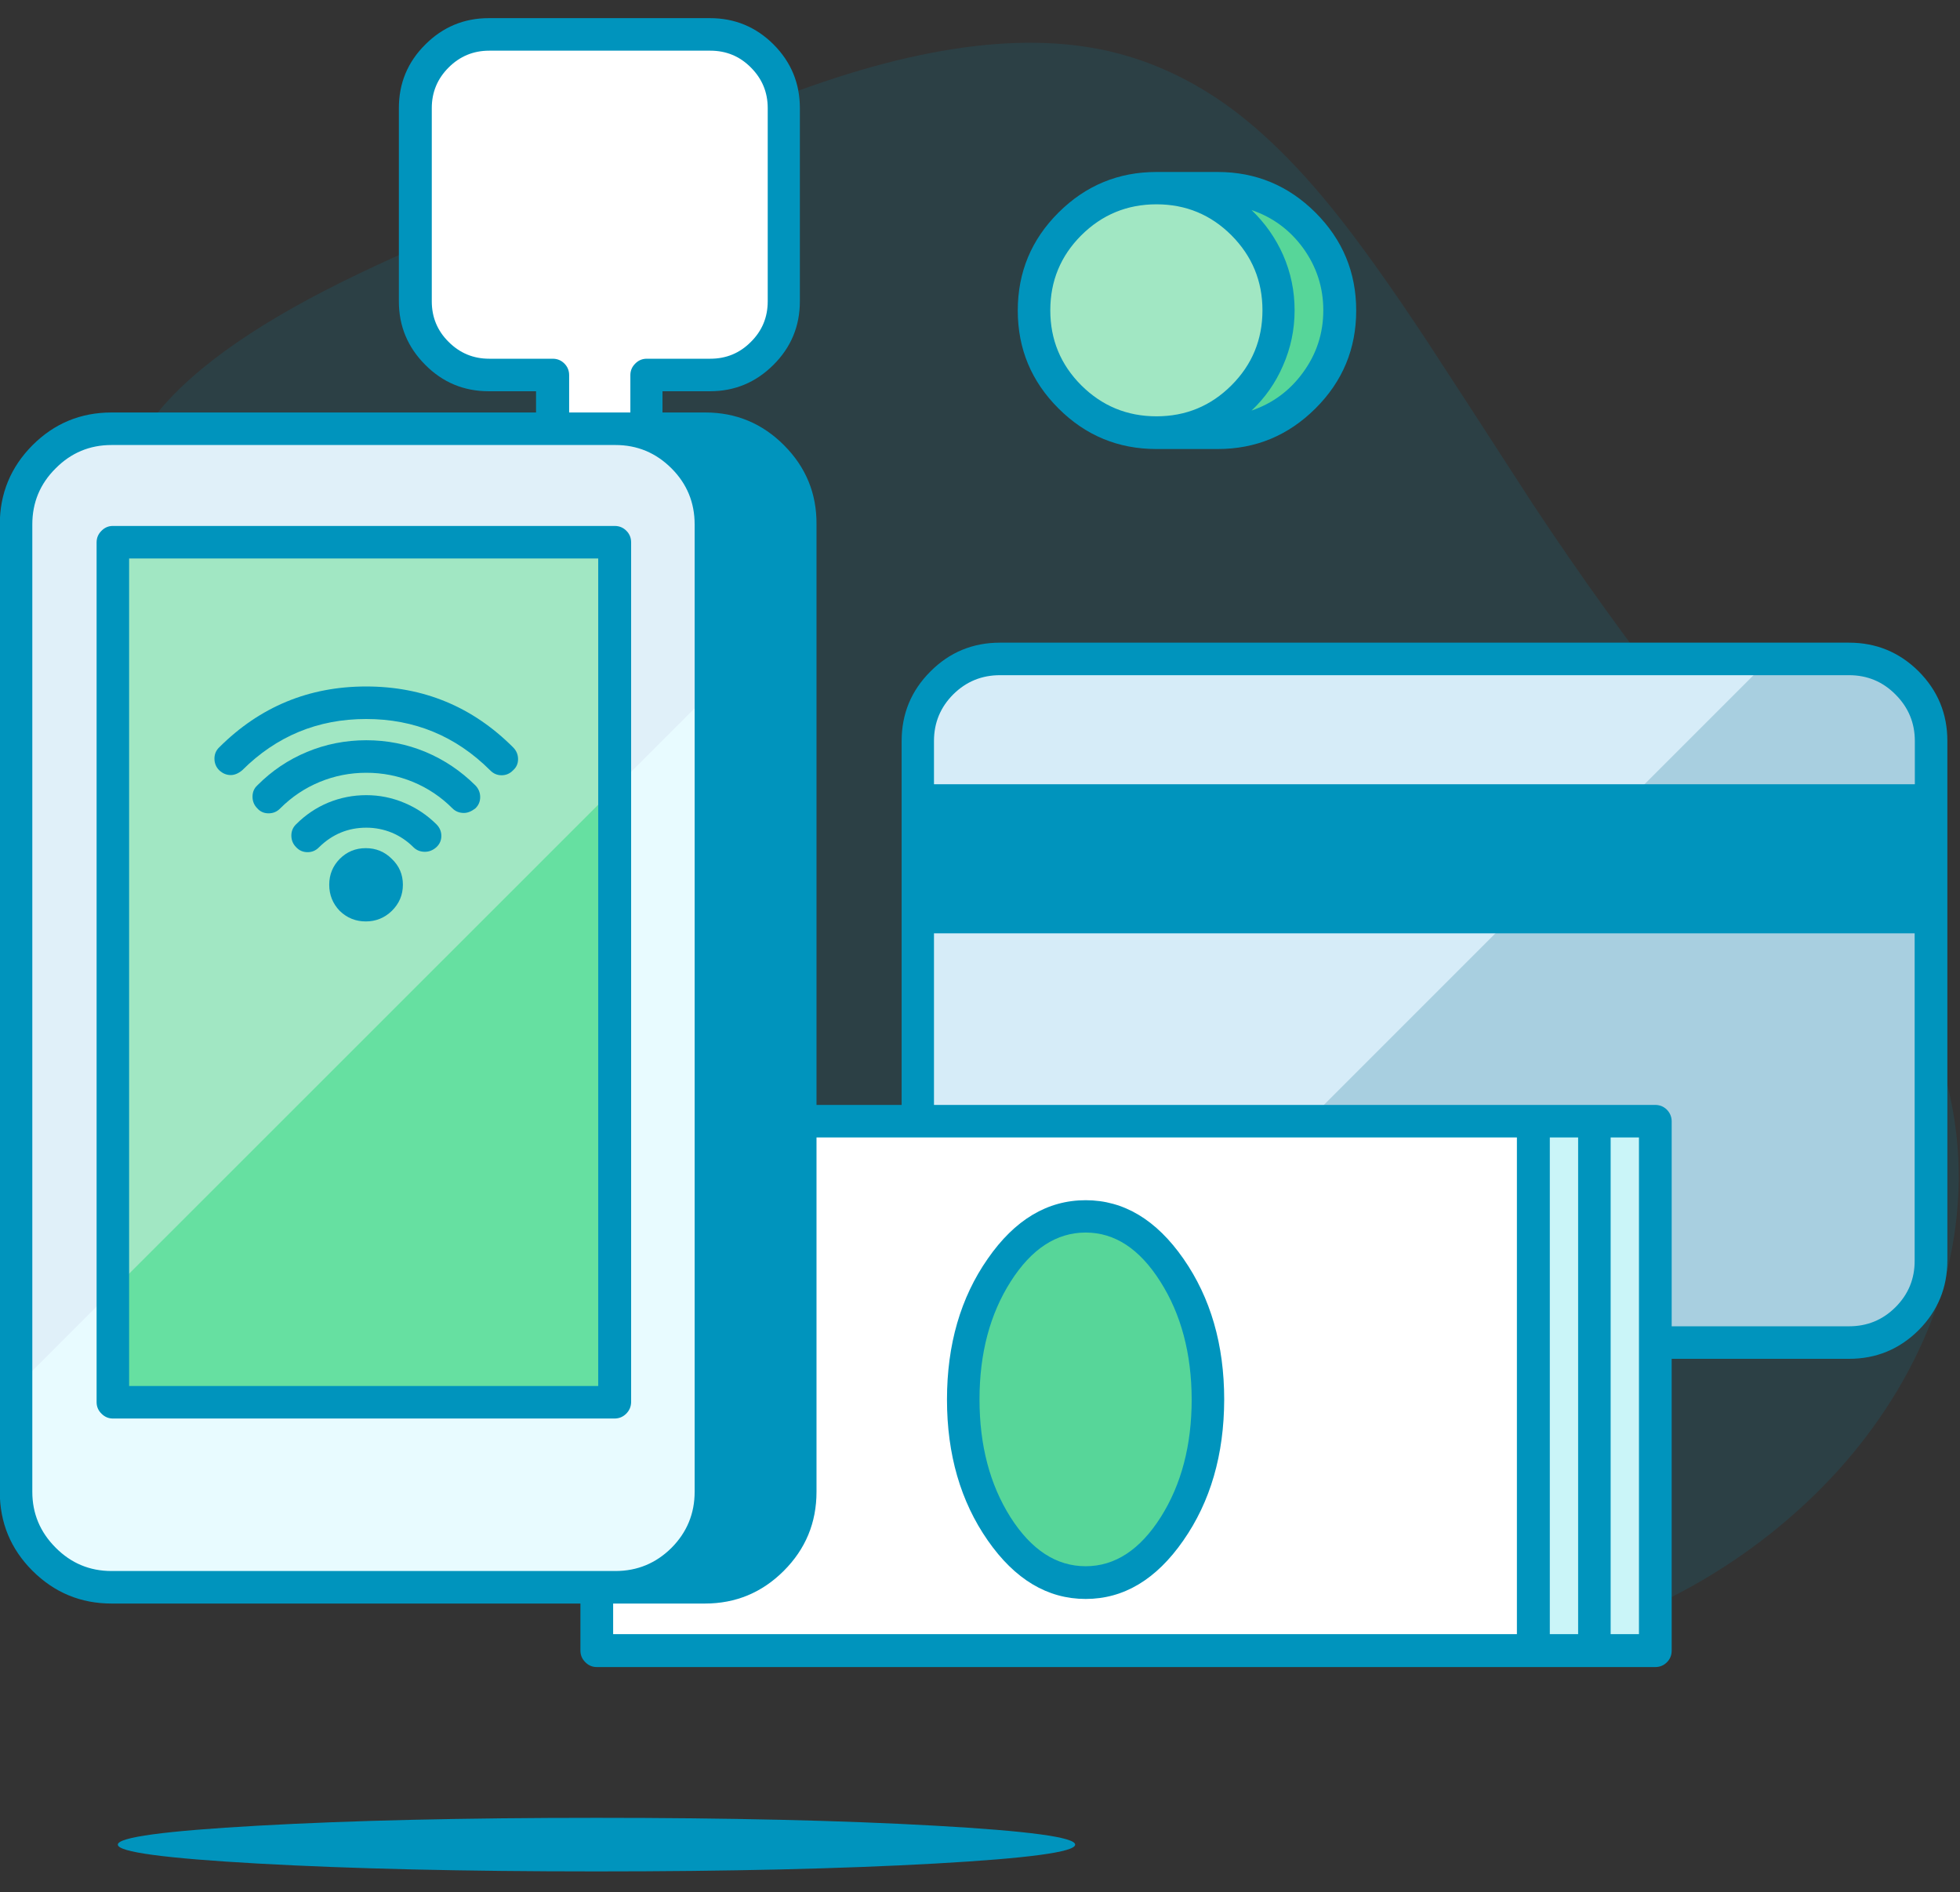 
<svg xmlns="http://www.w3.org/2000/svg" version="1.1" xmlns:xlink="http://www.w3.org/1999/xlink" preserveAspectRatio="none" x="0px" y="0px" width="230px" height="222px" viewBox="0 0 230 222">
<rect x="0" y="0" width="230" height="222" fill="#333333" stroke="none"/>
<defs>
<g id="Layer0_0_MEMBER_0_FILL">
<path fill="#0094BD" fill-opacity="0.137" stroke="none" d="
M 399.05 49.3
Q 385.6 32.75 372.5 23.15 357.75 12.4 341.05 8.5 305.05 0.2 249.3 22.85 207.05 39.95 189.8 47.05 161.45 58.7 145.25 66.45 107.15 84.6 92.3 102.95 84.2 113 79.6 126.05 75.25 138.55 73.2 156.4 71.45 172.05 70.95 197 70.7 210.95 70.7 250.85 70.7 280.85 75.15 297.7 79.3 313.6 88.2 320.5 95.9 326.5 109.45 327 117.7 327.35 138.6 325.1 161.5 322.65 175.15 322.55 198.05 322.4 218.85 327.2 273.6 339.75 326 389.2 348.05 410 374.45 420 398.9 429.2 425.3 428.55 450.1 427.9 474.05 418.65 497.1 409.7 516.15 394 535.15 378.3 547.05 358.35 559.35 337.65 562.2 315.45 565.25 291.75 557.15 268.95 548.4 244.4 527.3 222.7 489.55 183.95 451.7 126.8 432.85 97.65 424.3 84.6 409.5 62.15 399.05 49.3 Z"/>
</g>

<g id="Layer0_0_MEMBER_1_FILL">
<path fill="#D6ECF8" stroke="none" d="
M 518.9 874.55
Q 518.9 865.7 512.6 859.45 506.3 853.15 497.5 853.15
L 275.6 853.15
Q 266.75 853.15 260.5 859.45 254.2 865.7 254.2 874.55
L 254.2 1010.5
Q 254.2 1019.35 260.5 1025.65 266.75 1031.9 275.6 1031.9
L 497.5 1031.9
Q 506.35 1031.9 512.6 1025.6 518.9 1019.25 518.9 1010.35
L 518.9 874.55 Z"/>
</g>

<g id="Layer0_0_MEMBER_2_FILL">
<path fill="#A8CFE0" stroke="none" d="
M 512.6 859.45
Q 506.35 853.2 497.5 853.2
L 476.75 853.2 298.05 1031.9 497.45 1031.9
Q 506.3 1031.9 512.6 1025.65 518.85 1019.35 518.85 1010.5
L 518.85 874.55
Q 518.9 865.7 512.6 859.45 Z"/>
</g>

<g id="Layer0_0_MEMBER_3_FILL">
<path fill="#0094BD" stroke="none" d="
M 515.7 856.4
Q 508.15 848.9 497.5 848.9
L 275.6 848.9
Q 264.9 848.9 257.4 856.45 249.9 863.95 249.9 874.6
L 249.9 1010.4
Q 249.9 1021 257.45 1028.55 264.95 1036.05 275.6 1036.05
L 497.5 1036.05
Q 508.15 1036.05 515.7 1028.55 523.2 1021 523.2 1010.35
L 523.2 874.55
Q 523.2 863.95 515.7 856.4
M 514.7 874.6
L 514.7 885.9 258.35 885.9 258.35 874.6
Q 258.35 867.45 263.4 862.4 268.45 857.4 275.6 857.4
L 497.5 857.4
Q 504.65 857.4 509.65 862.45 514.7 867.5 514.7 874.6
M 509.65 1022.55
Q 504.65 1027.55 497.5 1027.55
L 275.6 1027.55
Q 268.45 1027.55 263.4 1022.5 258.35 1017.45 258.35 1010.35
L 258.35 924.85 514.65 924.85 514.65 1010.35
Q 514.7 1017.5 509.65 1022.55 Z"/>
</g>

<g id="Layer0_0_MEMBER_4_FILL">
<path fill="#FFFFFF" stroke="none" d="
M 128.45 695.55
Q 122.75 701.2 122.75 709.2
L 122.75 759.7
Q 122.75 767.65 128.4 773.3 134.05 779 142.05 779
L 158.65 779 158.65 808.05 183.15 808.05 183.15 779 199.8 779
Q 207.75 779 213.45 773.35 219.1 767.7 219.1 759.7
L 219.1 709.2
Q 219.15 701.2 213.5 695.55 207.85 689.9 199.85 689.9
L 142.05 689.9
Q 134.1 689.9 128.45 695.55 Z"/>
</g>

<g id="Layer0_0_MEMBER_5_FILL">
<path fill="#0094BD" stroke="none" d="
M 142 685.7
Q 132.3 685.7 125.4 692.6 118.5 699.45 118.5 709.2
L 118.5 759.7
Q 118.5 769.4 125.4 776.3 132.25 783.2 142 783.2
L 154.35 783.2 154.35 808
Q 154.35 809.75 155.65 811 156.9 812.25 158.65 812.25
L 183.15 812.25
Q 185 812.25 186.25 811.05 187.5 809.8 187.4 808
L 187.4 783.2 199.8 783.2
Q 209.45 783.2 216.35 776.35 223.3 769.45 223.3 759.7
L 223.3 709.2
Q 223.3 699.5 216.45 692.6 209.55 685.7 199.8 685.7
L 142 685.7
M 127.1 709.2
Q 127.1 703 131.5 698.6 135.9 694.2 142.1 694.2
L 199.9 694.2
Q 206.15 694.2 210.5 698.6 214.9 703 214.9 709.2
L 214.9 759.7
Q 214.9 765.95 210.5 770.3 206.15 774.7 199.9 774.7
L 183.3 774.7
Q 181.5 774.7 180.25 776 179 777.25 179 779
L 179 803.75 163 803.75 163 779
Q 163 777.2 161.75 775.95 160.5 774.7 158.7 774.7
L 142.1 774.7
Q 135.9 774.7 131.5 770.3 127.1 765.95 127.1 759.7
L 127.1 709.2 Z"/>
</g>

<g id="Layer0_0_MEMBER_6_FILL">
<path fill="#0094BD" stroke="none" d="
M 81.7 1158.05
Q 45.05 1160.1 45.05 1163 45.05 1165.9 81.7 1167.95 118.4 1170 170.15 1170 221.9 1170 258.6 1167.95 295.25 1165.9 295.25 1163 295.25 1160.1 258.6 1158.05 222.1 1156 170.15 1156 118.25 1156 81.7 1158.05 Z"/>
</g>

<g id="Layer0_0_MEMBER_7_FILL">
<path fill="#57D699" stroke="none" d="
M 355.05 739.55
Q 345.7 730.2 332.5 730.2
L 316.5 730.2 316.5 794 332.5 794
Q 345.7 794 355.05 784.65 364.35 775.3 364.35 762.1 364.35 748.9 355.05 739.55 Z"/>
</g>

<g id="Layer0_0_MEMBER_8_FILL">
<path fill="#A1E7C3" stroke="none" d="
M 316.5 730.15
Q 303.25 730.15 293.95 739.5 284.6 748.85 284.6 762.05 284.6 775.3 293.95 784.65 303.25 794 316.5 794 329.7 794 339.05 784.65 348.35 775.3 348.35 762.05 348.35 748.85 339.05 739.5 329.7 730.15 316.5 730.15 Z"/>
</g>

<g id="Layer0_0_MEMBER_9_FILL">
<path fill="#0094BD" stroke="none" d="
M 316.5 725.9
Q 301.55 725.9 290.9 736.5 280.25 747.1 280.25 762.1 280.25 777.1 290.9 787.7 301.5 798.3 316.5 798.3
L 332.5 798.3
Q 347.4 798.3 358.05 787.7 368.7 777.1 368.7 762.1 368.7 747.15 358.05 736.5 347.4 725.9 332.5 725.9
L 316.5 725.9
M 296.85 742.45
Q 305 734.35 316.5 734.35 328 734.35 336.1 742.45 344.2 750.6 344.2 762.05 344.2 773.55 336.1 781.65 328 789.75 316.5 789.75 305 789.75 296.85 781.65 288.75 773.55 288.75 762.05 288.75 750.55 296.85 742.45
M 354.8 778.3
Q 349.65 785.4 341.35 788.25 346.65 783.25 349.55 776.55 352.6 769.65 352.6 762.05 352.6 754.45 349.6 747.6 346.65 740.95 341.35 735.85 349.6 738.65 354.8 745.75 360.1 753.05 360.1 762.05 360.1 771.05 354.8 778.3 Z"/>
</g>

<g id="Layer0_0_MEMBER_10_FILL">
<path fill="#CAF5F8" stroke="none" d="
M 446.85 1112.2
L 446.85 973.9 202.15 973.9 202.15 1112.2 446.85 1112.2 Z"/>
</g>

<g id="Layer0_0_MEMBER_11_FILL">
<path fill="#FFFFFF" stroke="none" d="
M 415 1112.2
L 415 973.9 170.3 973.9 170.3 1112.2 415 1112.2 Z"/>
</g>

<g id="Layer0_0_MEMBER_12_FILL">
<path fill="#0094BD" stroke="none" d="
M 449.85 970.9
Q 448.6 969.7 446.85 969.7
L 170.25 969.7
Q 168.5 969.7 167.25 970.95 165.95 972.2 165.95 974
L 165.95 1112.3
Q 165.95 1114.05 167.2 1115.3 168.45 1116.6 170.25 1116.6
L 446.85 1116.6
Q 448.65 1116.6 449.9 1115.35 451.15 1114.1 451.15 1112.3
L 451.15 973.9
Q 451.1 972.15 449.85 970.9
M 419.3 978.2
L 426.7 978.2 426.7 1108 419.3 1108 419.3 978.2
M 435.2 978.2
L 442.6 978.2 442.6 1108 435.2 1108 435.2 978.2
M 410.7 978.2
L 410.7 1108 174.5 1108 174.5 978.2 410.7 978.2 Z"/>
</g>

<g id="Layer0_0_MEMBER_13_FILL">
<path fill="#57D699" stroke="none" d="
M 320.55 1012.8
Q 311.2 998.75 298 998.75 284.75 998.75 275.45 1012.8 266.1 1026.8 266.1 1046.65 266.1 1066.55 275.45 1080.55 284.75 1094.55 298 1094.55 311.2 1094.55 320.55 1080.55 329.85 1066.5 329.85 1046.65 329.85 1026.8 320.55 1012.8 Z"/>
</g>

<g id="Layer0_0_MEMBER_14_FILL">
<path fill="#0094BD" stroke="none" d="
M 323.55 1009.9
Q 312.9 994.6 298 994.6 283 994.6 272.4 1009.9 261.75 1025.15 261.75 1046.7 261.75 1068.2 272.4 1083.5 283.05 1098.8 298 1098.8 312.9 1098.8 323.5 1083.55 334.15 1068.3 334.2 1046.7 334.2 1025.2 323.55 1009.9
M 298 1003.05
Q 309.4 1003.05 317.5 1015.85 325.65 1028.65 325.7 1046.65 325.7 1064.65 317.6 1077.45 309.45 1090.25 298 1090.25 286.5 1090.25 278.35 1077.45 270.25 1064.65 270.25 1046.65 270.25 1028.65 278.4 1015.85 286.55 1003.05 298 1003.05 Z"/>
</g>

<g id="Layer0_0_MEMBER_15_FILL">
<path fill="#0094BD" stroke="none" d="
M 223.6 818
Q 223.6 807.65 216.3 800.35 208.95 793 198.6 793
L 66.9 793
Q 56.55 793 49.25 800.35 41.9 807.65 41.9 818
L 41.9 1070.8
Q 41.9 1081.15 49.25 1088.5 56.55 1095.8 66.9 1095.8
L 198.6 1095.8
Q 208.9 1095.8 216.25 1088.45 223.6 1081.1 223.6 1070.8
L 223.6 818 Z"/>
</g>

<g id="Layer0_0_MEMBER_16_FILL">
<path fill="#E0F0F9" stroke="none" d="
M 200.1 818
Q 200.1 807.65 192.8 800.35 185.45 793 175.1 793
L 43.4 793
Q 33.05 793 25.75 800.35 18.4 807.65 18.4 818
L 18.4 1070.8
Q 18.4 1081.15 25.75 1088.5 33.05 1095.8 43.4 1095.8
L 175.15 1095.8
Q 185.5 1095.8 192.8 1088.45 200.1 1081.15 200.1 1070.8
L 200.1 818 Z"/>
</g>

<g id="Layer0_0_MEMBER_17_FILL">
<path fill="#E8FBFF" stroke="none" d="
M 18.5 1070.9
Q 18.5 1081.25 25.85 1088.6 33.15 1095.9 43.5 1095.9
L 175.15 1095.9
Q 185.55 1095.9 192.85 1088.6 200.15 1081.25 200.15 1070.9
L 200.15 861.7 18.5 1043.4 18.5 1070.9 Z"/>
</g>

<g id="Layer0_0_MEMBER_18_FILL">
<path fill="#A1E7C3" stroke="none" d="
M 43.75 822.7
L 43.75 1047.4 174.9 1047.4 174.9 822.7 43.75 822.7 Z"/>
</g>

<g id="Layer0_0_MEMBER_19_FILL">
<path fill="#66E0A1" stroke="none" d="
M 43.75 1018.05
L 43.75 1047.4 174.85 1047.4 174.85 887 43.75 1018.05 Z"/>
</g>

<g id="Layer0_0_MEMBER_20_MEMBER_0_FILL">
<path fill="#0094BD" stroke="none" d="
M 179.2 822.7
Q 179.2 820.9 177.95 819.65 176.7 818.4 174.9 818.4
L 43.75 818.4
Q 42 818.4 40.75 819.7 39.5 820.95 39.5 822.7
L 39.5 1047.35
Q 39.5 1049.15 40.8 1050.4 42.05 1051.65 43.75 1051.65
L 174.85 1051.65
Q 176.6 1051.65 177.85 1050.45 179.15 1049.2 179.2 1047.4
L 179.2 822.7
M 48 1043.15
L 48 826.9 170.6 826.9 170.6 1043.15 48 1043.15 Z"/>
</g>

<g id="Layer0_0_MEMBER_20_MEMBER_1_FILL">
<path fill="#0094BD" stroke="none" d="
M 142.35 882.25
Q 143.6 883.55 145.35 883.55 147.1 883.55 148.35 882.25 149.65 881.1 149.65 879.35 149.65 877.55 148.35 876.25 132.45 860.35 109.95 860.35 87.5 860.35 71.55 876.25 70.3 877.45 70.3 879.2 70.3 881 71.55 882.25 72.9 883.5 74.55 883.5 76.05 883.5 77.55 882.25 91 868.85 109.95 868.85 128.9 868.85 142.35 882.25 Z"/>
</g>

<g id="Layer0_0_MEMBER_20_MEMBER_2_FILL">
<path fill="#0094BD" stroke="none" d="
M 110 874.4
Q 101.85 874.4 94.5 877.45 87.15 880.5 81.5 886.2 80.25 887.35 80.25 889.15 80.25 890.95 81.5 892.2 82.65 893.5 84.45 893.5 86.25 893.5 87.5 892.2 92 887.7 97.8 885.3 103.6 882.9 110 882.9 116.4 882.9 122.2 885.3 128 887.7 132.5 892.2 133.7 893.4 135.5 893.4 136.95 893.4 138.5 892.2 139.75 891 139.75 889.25 139.75 887.5 138.5 886.2 132.75 880.5 125.45 877.45 118.1 874.4 110 874.4 Z"/>
</g>

<g id="Layer0_0_MEMBER_20_MEMBER_3_FILL">
<path fill="#0094BD" stroke="none" d="
M 119.9 890.75
Q 115.15 888.75 110 888.75 104.8 888.75 100.05 890.7 95.35 892.65 91.65 896.35 90.4 897.55 90.4 899.3 90.4 901.1 91.65 902.35 92.85 903.65 94.65 903.65 96.4 903.65 97.65 902.35 102.85 897.25 110 897.25 113.45 897.25 116.65 898.55 119.85 899.9 122.3 902.35 123.5 903.55 125.3 903.55 126.95 903.55 128.3 902.35 129.6 901.15 129.6 899.4 129.6 897.65 128.3 896.35 124.6 892.7 119.9 890.75 Z"/>
</g>

<g id="Layer0_0_MEMBER_20_MEMBER_4_FILL">
<path fill="#0094BD" stroke="none" d="
M 119.55 912.15
Q 119.55 908.15 116.65 905.4 113.85 902.6 109.85 902.6 105.85 902.6 103.05 905.4 100.3 908.2 100.3 912.15 100.3 916.15 103.05 919 105.9 921.75 109.85 921.75 113.8 921.75 116.65 919 119.55 916.15 119.55 912.15 Z"/>
</g>

<g id="Layer0_0_MEMBER_20_MEMBER_5_FILL">
<path fill="#0094BD" stroke="none" d="
M 198.6 788.75
L 43.4 788.75
Q 31.3 788.75 22.75 797.3 14.2 805.9 14.2 818
L 14.2 1070.8
Q 14.2 1082.9 22.75 1091.45 31.35 1100 43.4 1100
L 198.5 1100
Q 210.55 1100 219.1 1091.45 227.65 1082.9 227.65 1070.8
L 227.65 818
Q 227.75 805.95 219.2 797.35 210.65 788.75 198.6 788.75
M 213.25 803.35
Q 219.3 809.4 219.3 818
L 219.3 1070.8
Q 219.3 1079.35 213.25 1085.45 207.15 1091.5 198.6 1091.5
L 195.8 1091.5
Q 199.85 1087.4 202.1 1082.2 204.4 1076.75 204.4 1070.8
L 204.4 818
Q 204.4 812.05 202.1 806.6 199.85 801.3 195.8 797.25
L 198.6 797.25
Q 207.15 797.25 213.25 803.35
M 189.75 803.35
Q 195.8 809.4 195.8 818
L 195.8 1070.8
Q 195.8 1079.35 189.75 1085.45 183.65 1091.5 175.1 1091.5
L 43.4 1091.5
Q 34.85 1091.5 28.8 1085.4 22.7 1079.3 22.7 1070.8
L 22.7 818
Q 22.7 809.4 28.8 803.35 34.85 797.25 43.4 797.25
L 175.1 797.25
Q 183.65 797.25 189.75 803.35 Z"/>
</g>
</defs>

<g transform="matrix( 0.449, 0, 0, 0.449, -22.95,2.2) ">
<use xlink:href="#Layer0_0_MEMBER_0_FILL"/>
</g>

<g transform="matrix( 0.449, 0, 0, 0.449, -6.4,-305.75) ">
<use xlink:href="#Layer0_0_MEMBER_1_FILL"/>
</g>

<g transform="matrix( 0.449, 0, 0, 0.449, -6.4,-305.75) ">
<use xlink:href="#Layer0_0_MEMBER_2_FILL"/>
</g>

<g transform="matrix( 0.449, 0, 0, 0.449, -6.4,-305.75) ">
<use xlink:href="#Layer0_0_MEMBER_3_FILL"/>
</g>

<g transform="matrix( 0.449, 0, 0, 0.449, -6.4,-305.75) ">
<use xlink:href="#Layer0_0_MEMBER_4_FILL"/>
</g>

<g transform="matrix( 0.449, 0, 0, 0.449, -6.4,-305.75) ">
<use xlink:href="#Layer0_0_MEMBER_5_FILL"/>
</g>

<g transform="matrix( 0.449, 0, 0, 0.449, -6.4,-305.75) ">
<use xlink:href="#Layer0_0_MEMBER_6_FILL"/>
</g>

<g transform="matrix( 0.449, 0, 0, 0.449, -6.4,-305.75) ">
<use xlink:href="#Layer0_0_MEMBER_7_FILL"/>
</g>

<g transform="matrix( 0.449, 0, 0, 0.449, -6.4,-305.75) ">
<use xlink:href="#Layer0_0_MEMBER_8_FILL"/>
</g>

<g transform="matrix( 0.449, 0, 0, 0.449, -6.4,-305.75) ">
<use xlink:href="#Layer0_0_MEMBER_9_FILL"/>
</g>

<g transform="matrix( 0.449, 0, 0, 0.449, -6.4,-305.75) ">
<use xlink:href="#Layer0_0_MEMBER_10_FILL"/>
</g>

<g transform="matrix( 0.449, 0, 0, 0.449, -6.4,-305.75) ">
<use xlink:href="#Layer0_0_MEMBER_11_FILL"/>
</g>

<g transform="matrix( 0.449, 0, 0, 0.449, -6.4,-305.75) ">
<use xlink:href="#Layer0_0_MEMBER_12_FILL"/>
</g>

<g transform="matrix( 0.449, 0, 0, 0.449, -6.4,-305.75) ">
<use xlink:href="#Layer0_0_MEMBER_13_FILL"/>
</g>

<g transform="matrix( 0.449, 0, 0, 0.449, -6.4,-305.75) ">
<use xlink:href="#Layer0_0_MEMBER_14_FILL"/>
</g>

<g transform="matrix( 0.449, 0, 0, 0.449, -6.4,-305.75) ">
<use xlink:href="#Layer0_0_MEMBER_15_FILL"/>
</g>

<g transform="matrix( 0.449, 0, 0, 0.449, -6.4,-305.75) ">
<use xlink:href="#Layer0_0_MEMBER_16_FILL"/>
</g>

<g transform="matrix( 0.449, 0, 0, 0.449, -6.4,-305.75) ">
<use xlink:href="#Layer0_0_MEMBER_17_FILL"/>
</g>

<g transform="matrix( 0.449, 0, 0, 0.449, -6.4,-305.75) ">
<use xlink:href="#Layer0_0_MEMBER_18_FILL"/>
</g>

<g transform="matrix( 0.449, 0, 0, 0.449, -6.4,-305.75) ">
<use xlink:href="#Layer0_0_MEMBER_19_FILL"/>
</g>

<g transform="matrix( 0.449, 0, 0, 0.449, -6.4,-305.75) ">
<use xlink:href="#Layer0_0_MEMBER_20_MEMBER_0_FILL"/>
</g>

<g transform="matrix( 0.449, 0, 0, 0.449, -6.4,-305.75) ">
<use xlink:href="#Layer0_0_MEMBER_20_MEMBER_1_FILL"/>
</g>

<g transform="matrix( 0.449, 0, 0, 0.449, -6.4,-305.75) ">
<use xlink:href="#Layer0_0_MEMBER_20_MEMBER_2_FILL"/>
</g>

<g transform="matrix( 0.449, 0, 0, 0.449, -6.4,-305.75) ">
<use xlink:href="#Layer0_0_MEMBER_20_MEMBER_3_FILL"/>
</g>

<g transform="matrix( 0.449, 0, 0, 0.449, -6.4,-305.75) ">
<use xlink:href="#Layer0_0_MEMBER_20_MEMBER_4_FILL"/>
</g>

<g transform="matrix( 0.449, 0, 0, 0.449, -6.4,-305.75) ">
<use xlink:href="#Layer0_0_MEMBER_20_MEMBER_5_FILL"/>
</g>
</svg>
